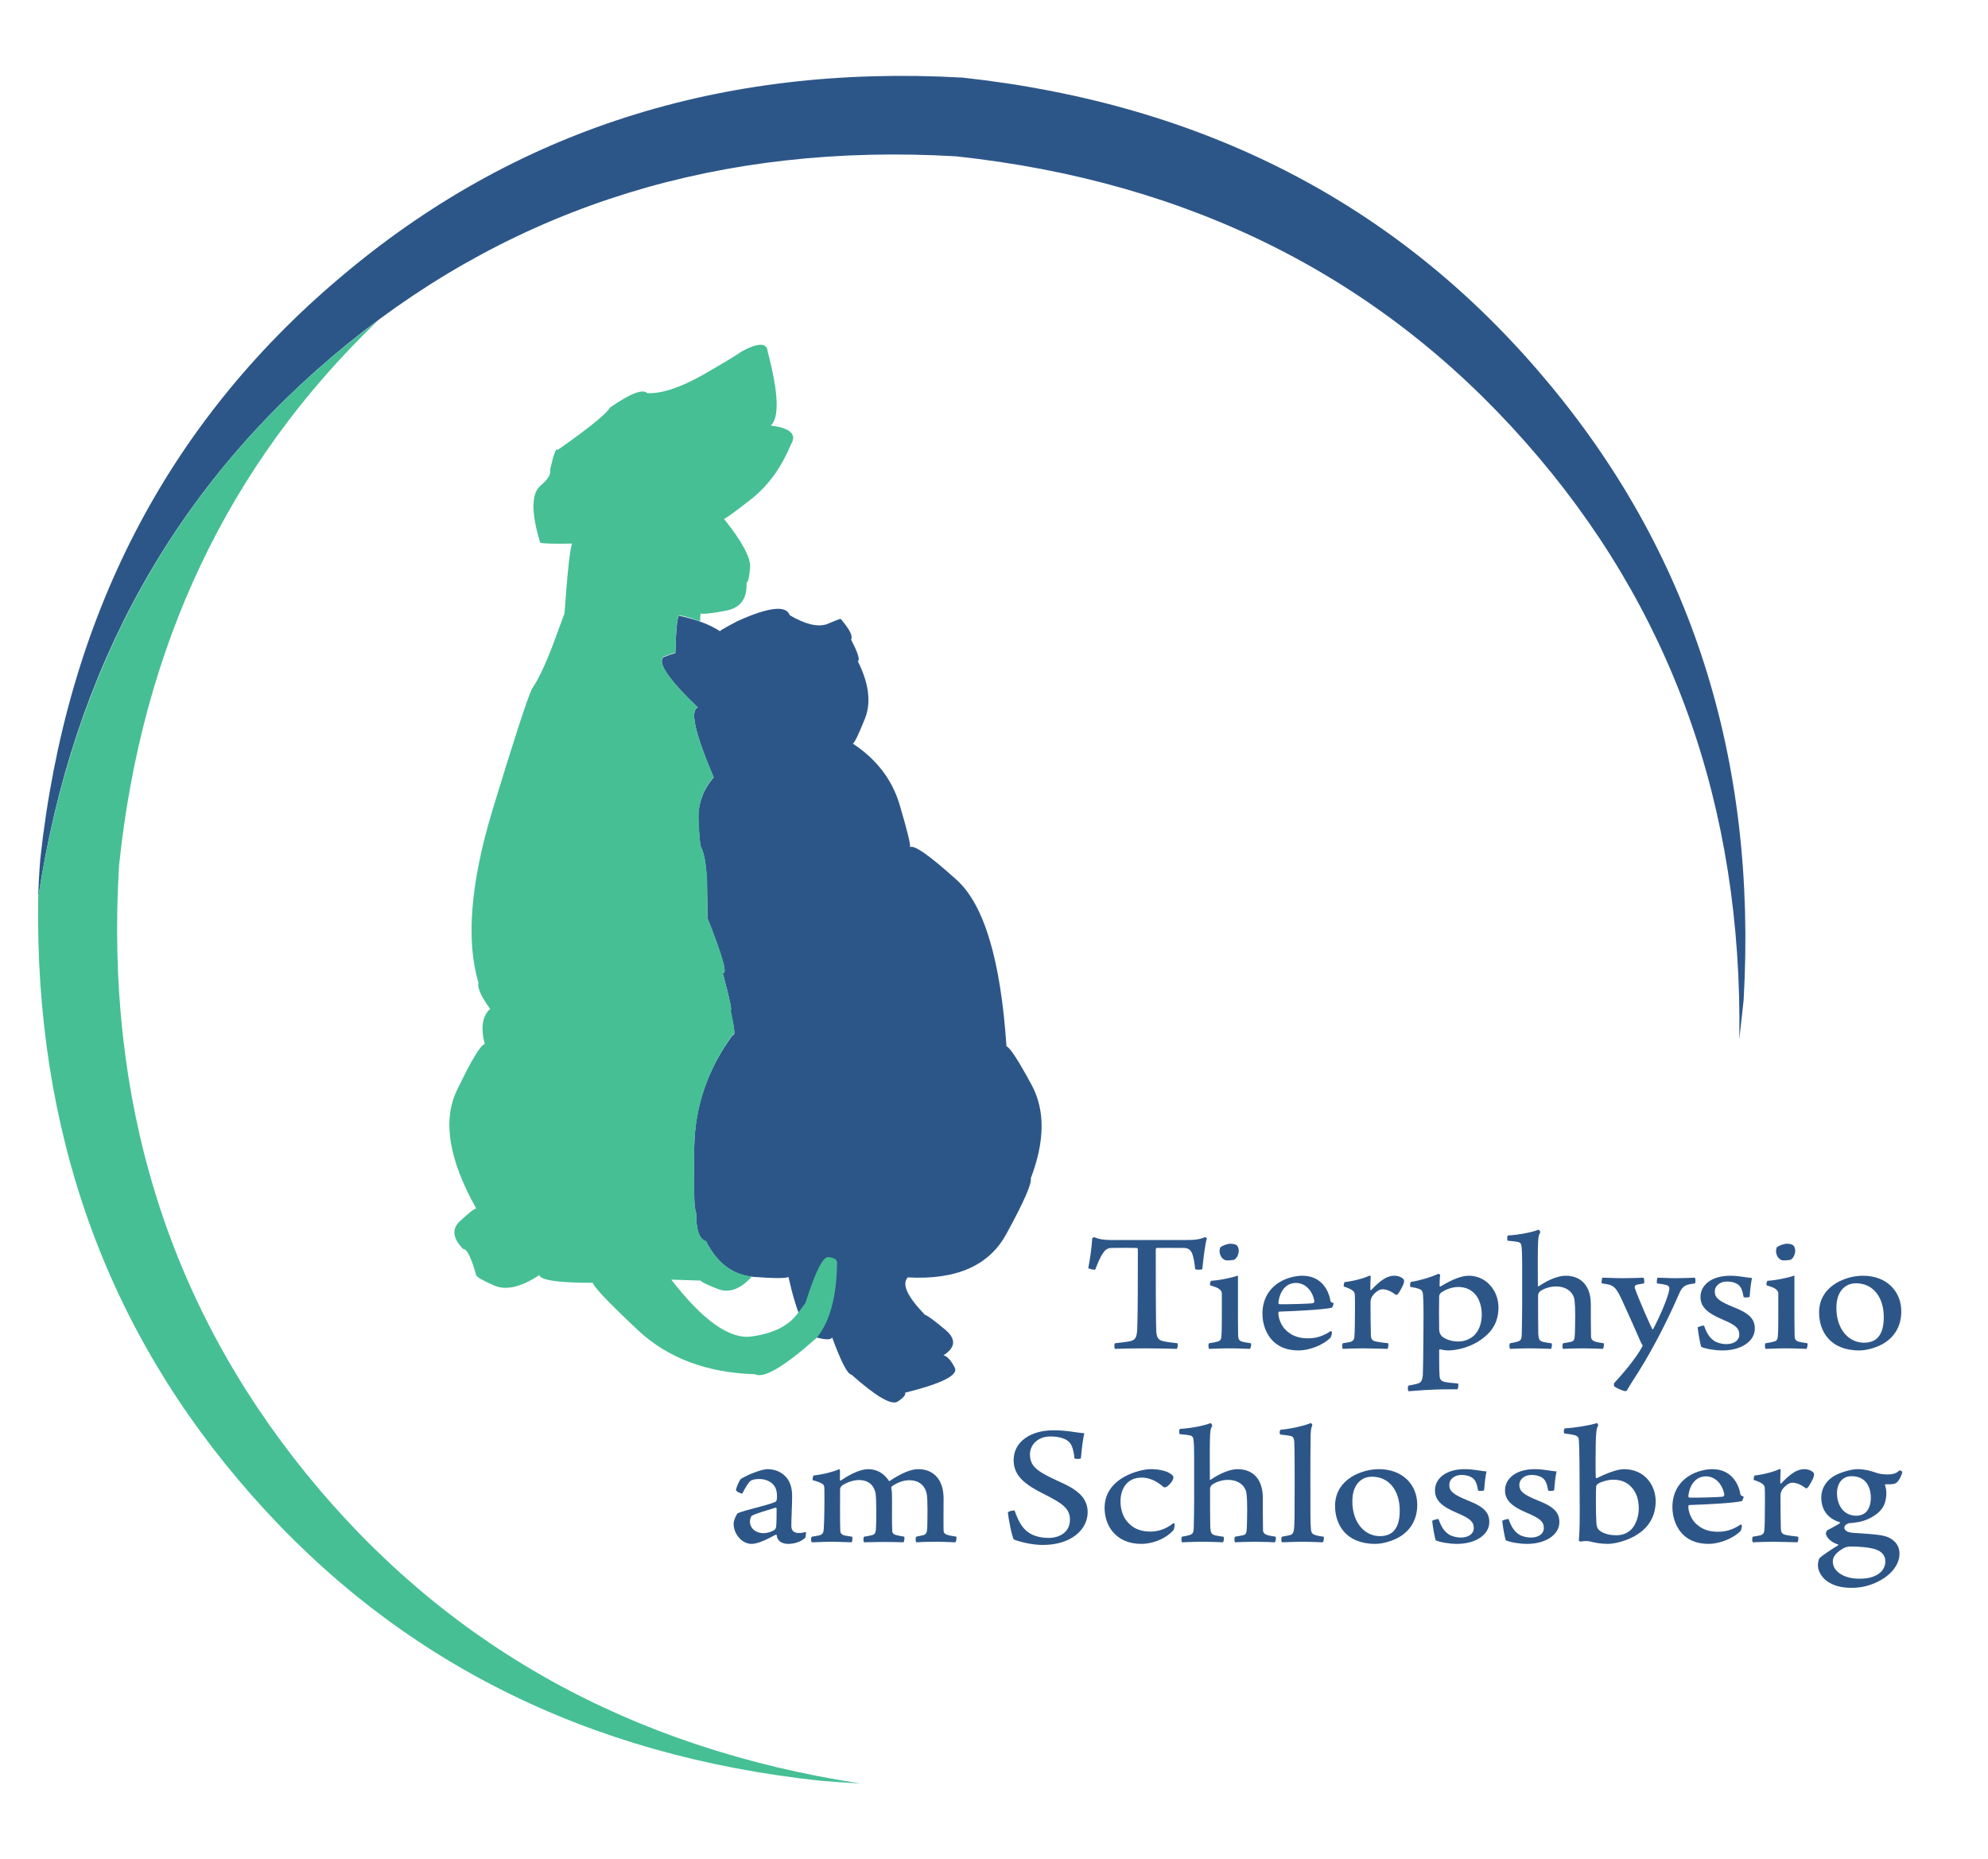 <?xml version="1.0" encoding="UTF-8" standalone="no"?>
<!-- Created with Inkscape (http://www.inkscape.org/) -->

<svg
   version="1.1"
   id="svg2"
   width="387.248"
   height="362.141"
   viewBox="0 0 387.248 362.141"
   xmlns="http://www.w3.org/2000/svg"
   xmlns:svg="http://www.w3.org/2000/svg">
  <defs
     id="defs6">
    <clipPath
       clipPathUnits="userSpaceOnUse"
       id="clipPath16">
      <path
         d="M 0,271.606 H 290.436 V 0 H 0 Z"
         id="path14" />
    </clipPath>
  </defs>
  <g
     id="g8"
     transform="matrix(1.333,0,0,-1.333,0,362.141)">
    <g
       id="g10">
      <g
         id="g12"
         clip-path="url(#clipPath16)">
        <g
           id="g18"
           transform="translate(147.076,118.758)">
          <path
             d="m 0,0 c -0.834,12.551 -3.252,20.65 -7.242,24.291 -3.994,3.601 -6.274,5.207 -6.844,4.81 0.087,0.397 -0.417,2.455 -1.519,6.187 -1.096,3.688 -3.38,6.67 -6.846,8.954 0.262,0.127 0.853,1.356 1.781,3.684 0.921,2.328 0.571,5.112 -1.055,8.361 0.349,0.173 0.02,1.228 -0.987,3.16 0.309,0.48 -0.203,1.492 -1.519,3.026 -0.127,0 -0.805,-0.261 -2.034,-0.785 -1.365,-0.445 -3.166,0 -5.402,1.317 -0.523,1.491 -3.069,1.201 -7.638,-0.861 -2.015,-1.051 -2.848,-1.559 -2.498,-1.511 -1.539,1.007 -3.554,1.777 -6.06,2.303 -0.262,-0.308 -0.436,-2.128 -0.523,-5.464 -0.484,-0.13 -1.056,-0.329 -1.714,-0.594 -0.963,-0.786 0.706,-3.245 5.005,-7.369 -1.19,-0.397 -0.416,-3.799 2.304,-10.204 -1.578,-1.848 -2.324,-3.95 -2.237,-6.322 0.127,-2.372 0.262,-3.668 0.389,-3.882 0.531,-1.011 0.817,-2.895 0.861,-5.663 0.087,-2.768 0.107,-4.327 0.067,-4.675 2.237,-5.664 2.983,-8.337 2.237,-8.028 1.054,-3.91 1.423,-5.73 1.114,-5.468 0.619,-2.677 0.75,-3.863 0.396,-3.553 -3.687,-5.005 -5.571,-10.466 -5.663,-16.391 -0.127,-5.925 -0.039,-9.15 0.27,-9.681 0,-2.498 0.481,-3.882 1.444,-4.144 1.669,-3.252 4.017,-4.985 7.047,-5.199 2.983,-0.222 4.652,-0.222 5.005,0 1.229,-5.488 2.565,-8.431 4.009,-8.827 1.452,-0.389 2.245,-0.389 2.372,0 1.316,-3.594 2.265,-5.417 2.835,-5.461 3.554,-3.158 5.79,-4.474 6.71,-3.95 0.881,0.57 1.25,1.007 1.123,1.316 5.44,1.361 7.856,2.586 7.241,3.689 -0.571,1.094 -1.122,1.685 -1.645,1.772 1.8,1.142 1.887,2.391 0.261,3.756 -1.622,1.36 -2.61,2.082 -2.963,2.169 -2.585,2.68 -3.426,4.501 -2.498,5.468 7.106,-0.396 11.909,1.733 14.416,6.382 2.546,4.656 3.728,7.352 3.553,8.102 2.062,5.394 2.11,9.942 0.135,13.622 C 1.713,-2.018 0.483,-0.127 0,0"
             style="fill:#2d5688;fill-opacity:1;fill-rule:evenodd;stroke:none"
             id="path20" />
        </g>
        <g
           id="g22"
           transform="translate(122.321,87.227)">
          <path
             d="m 0,0 c -0.044,0.396 -0.464,0.635 -1.25,0.725 -0.793,0.127 -1.906,-2.089 -3.358,-6.65 0,-0.048 -0.349,-0.524 -1.055,-1.452 -1.317,-1.887 -3.574,-3.049 -6.778,-3.486 -3.204,-0.483 -7.134,2.28 -11.782,8.297 l 4.279,-0.136 c 0.127,-0.217 0.988,-0.638 2.566,-1.248 1.626,-0.616 3.271,0 4.937,1.839 -2.895,0.31 -5.14,2.043 -6.717,5.207 -0.964,0.262 -1.444,1.646 -1.444,4.145 -0.27,0.524 -0.353,3.728 -0.27,9.613 0.135,5.925 2.022,11.406 5.663,16.458 0.353,-0.353 0.242,0.832 -0.329,3.553 0.262,-0.262 -0.127,1.535 -1.182,5.401 0.786,-0.308 0.044,2.388 -2.236,8.095 0.039,0.349 0.039,1.907 0,4.675 -0.088,2.76 -0.397,4.649 -0.928,5.664 -0.127,0.214 -0.238,1.511 -0.329,3.882 -0.127,2.324 0.599,4.43 2.176,6.318 -2.719,6.365 -3.493,9.743 -2.303,10.14 -4.3,4.164 -5.969,6.647 -5.005,7.436 0.658,0.262 1.229,0.464 1.713,0.591 0.088,3.291 0.261,5.115 0.523,5.469 1.055,-0.179 2.091,-0.485 3.098,-0.924 0,0.392 0.02,0.789 0.067,1.186 0.349,-0.135 1.578,0 3.68,0.396 2.157,0.392 3.165,1.772 3.03,4.144 0.222,-0.044 0.396,0.678 0.531,2.173 0.088,1.448 -1.189,3.82 -3.822,7.111 0.261,0.044 1.625,1.031 4.084,2.963 2.412,1.926 4.299,4.54 5.663,7.832 0.964,1.538 0,2.478 -2.902,2.832 1.277,1.229 1.122,4.826 -0.456,10.794 -0.087,1.36 -1.385,1.36 -3.883,0 -0.353,-0.305 -2.197,-1.428 -5.536,-3.355 -3.331,-1.888 -6.052,-2.788 -8.162,-2.7 -0.697,0.658 -2.518,-0.044 -5.461,-2.107 -0.531,-0.924 -3.073,-2.986 -7.638,-6.19 -0.218,0.396 -0.59,-0.571 -1.122,-2.895 0.182,-0.614 -0.302,-1.404 -1.444,-2.372 -1.316,-1.182 -1.316,-3.949 0,-8.292 0.349,-0.131 1.908,-0.179 4.676,-0.131 -0.31,-0.614 -0.682,-4.018 -1.123,-10.203 -0.134,-0.354 -0.725,-1.956 -1.779,-4.808 -1.096,-2.85 -2.083,-4.913 -2.963,-6.189 -0.611,-1.183 -2.542,-7.107 -5.791,-17.775 -3.204,-10.621 -3.882,-19.025 -2.041,-25.21 -0.175,-0.747 0.396,-2.024 1.712,-3.816 -1.142,-1.015 -1.404,-2.725 -0.793,-5.14 -0.611,-0.127 -1.974,-2.391 -4.077,-6.777 -2.109,-4.395 -1.161,-10.137 2.829,-17.251 -0.306,-0.04 -1.096,-0.658 -2.372,-1.84 -1.225,-1.142 -1.071,-2.507 0.464,-4.085 0.523,0.087 1.161,-1.182 1.908,-3.815 0.046,-0.262 0.919,-0.773 2.632,-1.518 1.714,-0.747 3.911,-0.243 6.584,1.518 0.221,-0.75 2.835,-1.122 7.831,-1.122 0.136,-0.615 2.353,-2.943 6.651,-6.98 4.347,-4.037 10.03,-6.167 17.049,-6.381 1.277,-0.658 4.279,1.115 9.023,5.334 C -1.031,-8.693 -0.044,-5.005 0,0"
             style="fill:#46bf95;fill-opacity:1;fill-rule:evenodd;stroke:none"
             id="path24" />
        </g>
        <g
           id="g26"
           transform="translate(139.722,248.828)">
          <path
             d="m 0,0 c 34.131,-3.678 61.859,-17.591 83.178,-41.748 21.32,-24.106 31.746,-53.194 31.272,-87.274 0.212,1.941 0.421,3.858 0.63,5.746 1.999,35.342 -7.744,65.669 -29.221,90.98 C 64.43,-6.928 36.13,7.668 0.949,11.503 c -35.348,1.992 -65.67,-7.749 -90.981,-29.227 -25.367,-21.42 -39.968,-49.73 -43.797,-84.91 -0.162,-1.946 -0.266,-3.858 -0.314,-5.757 5.087,33.663 20.158,60.654 45.213,80.982 C -63.932,-7.142 -34.294,1.992 0,0"
             style="fill:#2d5688;fill-opacity:1;fill-rule:evenodd;stroke:none"
             id="path28" />
        </g>
        <g
           id="g30"
           transform="translate(17.395,145.164)">
          <path
             d="M 0,0 C 3.355,32.144 15.958,58.683 37.81,79.638 10.288,59.21 -6.254,31.114 -11.815,-4.645 -12.347,-38.726 -1.945,-67.848 19.371,-92 c 21.324,-24.21 49.079,-38.123 83.264,-41.749 1.94,-0.16 3.858,-0.289 5.746,-0.394 -33.658,5.144 -60.653,20.215 -80.972,45.213 C 7.089,-63.932 -2.049,-34.289 0,0"
             style="fill:#46bf95;fill-opacity:1;fill-rule:evenodd;stroke:none"
             id="path32" />
        </g>
        <g
           id="g34"
           transform="translate(171.946,74.543)">
          <path
             d="m 0,0 c -0.844,0.026 -2.588,0.077 -4.537,0.077 -2.269,0 -3.752,-0.051 -4.479,-0.077 -0.116,0.128 -0.116,0.72 0,0.822 0.902,0.103 1.658,0.18 2.123,0.283 0.931,0.154 1.076,0.668 1.134,1.876 0.088,2.261 0.088,7.272 0.088,11.563 0,0.102 -0.088,0.206 -0.175,0.206 -0.494,0.025 -2.443,0.025 -3.664,0 -0.466,0 -0.873,-0.181 -1.222,-0.72 -0.378,-0.488 -0.756,-1.387 -1.163,-2.441 -0.146,-0.077 -0.989,0.102 -1.018,0.231 0.233,1.105 0.523,3.212 0.581,4.368 0,0.052 0.32,0.155 0.379,0.103 0.494,-0.231 1.221,-0.385 2.385,-0.385 h 10.76 c 1.396,0 2.065,0.051 2.909,0.411 0.116,0 0.291,-0.103 0.319,-0.154 -0.29,-0.951 -0.523,-3.084 -0.669,-4.497 -0.086,-0.128 -0.959,-0.128 -1.046,0 -0.088,0.925 -0.262,1.85 -0.466,2.338 -0.261,0.514 -0.581,0.72 -1.134,0.746 -1.454,0.025 -3.315,0 -4.013,0 -0.088,-0.026 -0.146,-0.129 -0.146,-0.206 0,-3.803 0,-10.844 0.087,-12.154 C -2.879,1.645 -2.676,1.285 -1.978,1.131 -1.512,1.002 -0.96,0.951 0.116,0.822 0.232,0.694 0.146,0.077 0,0"
             style="fill:#2d5688;fill-opacity:1;fill-rule:nonzero;stroke:none"
             id="path36" />
        </g>
        <g
           id="g38"
           transform="translate(180.41,87.597)">
          <path
             d="m 0,0 c -0.146,-0.103 -1.222,-0.18 -1.396,-0.077 -0.437,0.205 -0.669,0.539 -0.785,1.105 -0.029,0.154 0,0.668 0.145,0.796 0.262,0.206 0.931,0.489 1.483,0.489 0.466,0 0.785,-0.155 0.873,-0.232 C 0.494,1.927 0.611,1.567 0.611,1.311 0.611,0.822 0.378,0.257 0,0 m 2.239,-13.054 c -0.552,0 -1.396,0.077 -3.053,0.077 -1.251,0 -2.415,-0.077 -2.88,-0.077 -0.145,0.077 -0.174,0.745 -0.029,0.823 0.553,0.077 0.931,0.154 1.28,0.256 0.407,0.129 0.494,0.334 0.524,0.874 0.058,0.643 0.058,2.262 0.058,3.649 v 2.493 c 0,0.128 -0.058,0.385 -0.262,0.539 -0.291,0.309 -0.844,0.462 -1.425,0.643 -0.117,0.128 0,0.59 0.116,0.668 0.902,0.051 2.763,0.359 3.926,0.771 v -4.549 c 0,-1.413 0,-3.109 0.029,-4.265 0,-0.437 0.146,-0.72 0.582,-0.848 0.407,-0.103 0.582,-0.128 1.28,-0.231 0.087,-0.103 0,-0.72 -0.146,-0.823"
             style="fill:#2d5688;fill-opacity:1;fill-rule:nonzero;stroke:none"
             id="path40" />
        </g>
        <g
           id="g42"
           transform="translate(186.808,81.25)">
          <path
             d="M 0,0 C 0,-0.051 0.087,-0.18 0.175,-0.18 1.164,-0.206 4.537,-0.128 5.09,-0.025 5.177,0.026 5.235,0.103 5.264,0.206 5.09,1.516 4.13,2.929 2.56,2.929 1.164,2.929 0.175,1.773 0,0 M 7.824,-4.24 C 7.853,-4.445 7.707,-4.934 7.649,-5.036 6.427,-6.295 4.304,-6.938 2.996,-6.938 c -1.542,0 -2.705,0.411 -3.607,1.208 -1.192,1.079 -1.716,2.672 -1.716,4.163 0,2.287 1.135,3.828 2.618,4.676 0.901,0.54 2.21,0.874 3.199,0.874 2.85,0 3.897,-2.21 4.13,-3.726 C 7.649,0.18 7.794,0.051 8.085,-0.025 8.085,-0.154 7.911,-0.617 7.824,-0.694 6.573,-0.976 2.646,-1.182 0.146,-1.259 0.029,-1.259 0,-1.413 0,-1.542 c 0.029,-0.796 0.465,-1.901 1.222,-2.543 0.843,-0.746 1.803,-1.08 3.141,-1.08 1.163,0 2.239,0.334 3.315,1.08 0.029,-0.026 0.116,-0.103 0.146,-0.155"
             style="fill:#2d5688;fill-opacity:1;fill-rule:nonzero;stroke:none"
             id="path44" />
        </g>
        <g
           id="g46"
           transform="translate(205.159,84.642)">
          <path
             d="m 0,0 c 0.029,-0.077 0.029,-0.309 0,-0.411 -0.058,-0.309 -0.611,-1.388 -0.931,-1.722 -0.028,-0.026 -0.174,-0.103 -0.232,-0.077 -0.553,0.411 -1.251,0.822 -1.978,0.822 -0.552,0 -1.163,-0.539 -1.512,-1.053 -0.087,-0.154 -0.233,-0.514 -0.233,-0.823 0,-1.85 0.029,-4.393 0.058,-4.907 0.029,-0.437 0.146,-0.694 0.611,-0.823 0.524,-0.128 1.251,-0.205 1.92,-0.282 0.058,-0.129 0.028,-0.694 -0.117,-0.823 -0.349,0 -2.385,0.078 -3.577,0.078 -0.902,0 -2.414,-0.052 -2.938,-0.078 -0.116,0.103 -0.116,0.72 0,0.823 0.349,0.051 0.844,0.128 1.164,0.205 0.291,0.129 0.494,0.283 0.523,0.745 0.058,0.437 0.088,2.518 0.088,4.24 0,0.925 0,1.696 -0.03,1.979 -0.058,0.411 -0.319,0.693 -1.628,1.13 0,0.155 0.058,0.566 0.145,0.643 1.135,0.103 2.851,0.54 3.665,0.951 0.029,0 0.145,-0.077 0.145,-0.129 -0.029,-0.334 -0.058,-1.439 -0.058,-1.927 0,-0.077 0.087,-0.077 0.145,-0.051 0.582,0.616 1.193,1.207 1.862,1.618 0.465,0.283 0.96,0.463 1.512,0.463 C -0.873,0.591 -0.262,0.385 0,0"
             style="fill:#2d5688;fill-opacity:1;fill-rule:nonzero;stroke:none"
             id="path48" />
        </g>
        <g
           id="g50"
           transform="translate(210.597,82.766)">
          <path
             d="m 0,0 c -0.116,-0.077 -0.291,-0.334 -0.291,-0.54 -0.029,-0.668 -0.029,-3.905 0,-4.83 0,-0.514 0.233,-0.9 0.553,-1.131 0.581,-0.411 1.367,-0.643 2.298,-0.643 0.552,0 1.308,0.155 2.035,0.694 0.843,0.643 1.338,1.825 1.338,3.264 0,1.105 -0.32,2.235 -0.989,2.98 C 4.246,0.54 3.432,0.822 2.472,0.822 1.716,0.822 0.727,0.514 0,0 m -4.42,1.567 c 1.017,0.129 2.937,0.668 4.013,1.183 0.087,0.025 0.261,-0.155 0.261,-0.206 -0.058,-0.36 -0.086,-1.156 -0.086,-1.593 0,-0.026 0.086,-0.077 0.145,-0.052 2.006,1.208 3.228,1.568 4.159,1.568 1.163,0 2.239,-0.514 2.908,-1.208 1.018,-1.002 1.396,-2.313 1.396,-3.417 0,-2.236 -1.018,-3.649 -2.559,-4.728 -1.425,-1.028 -3.432,-1.568 -4.799,-1.568 -0.291,0 -0.756,0.077 -1.164,0.154 -0.058,0.026 -0.145,-0.051 -0.145,-0.102 0,-1.465 0,-2.853 0.059,-3.726 0.028,-0.54 0.203,-0.822 0.872,-0.951 0.378,-0.077 1.221,-0.154 1.832,-0.205 0.088,-0.181 0.029,-0.746 -0.116,-0.849 H 1.25 c -2.995,0 -4.798,-0.205 -6.02,-0.282 -0.116,0.128 -0.145,0.693 0,0.822 0.495,0.103 0.96,0.18 1.309,0.282 0.553,0.18 0.698,0.437 0.785,1.286 0.03,0.693 0.058,2.107 0.088,6.449 0.029,3.212 0,4.24 -0.058,5.165 -0.03,0.539 -0.146,0.771 -0.466,0.899 -0.32,0.155 -0.814,0.257 -1.367,0.334 -0.116,0.129 -0.058,0.643 0.059,0.745"
             style="fill:#2d5688;fill-opacity:1;fill-rule:nonzero;stroke:none"
             id="path52" />
        </g>
        <g
           id="g54"
           transform="translate(220.37,91.117)">
          <path
             d="M 0,0 C 1.745,0.103 3.577,0.488 4.479,0.848 4.566,0.822 4.741,0.514 4.711,0.437 4.45,0 4.392,-0.257 4.362,-2.004 c -0.029,-1.619 0,-4.703 0,-5.396 0,-0.052 0.059,-0.052 0.117,-0.026 1.512,1.028 2.937,1.542 3.926,1.542 2.385,0 3.694,-1.619 3.694,-4.163 0,-1.413 0,-3.572 0.029,-4.728 0,-0.36 0.204,-0.565 0.436,-0.668 0.378,-0.18 0.843,-0.205 1.396,-0.308 0.116,-0.078 0.029,-0.746 -0.116,-0.823 -0.524,0.026 -1.658,0.077 -2.967,0.077 -1.105,0 -2.414,-0.051 -2.821,-0.077 -0.145,0.103 -0.145,0.72 0,0.823 0.436,0.077 0.815,0.128 1.134,0.205 0.466,0.103 0.553,0.309 0.582,1.311 0.029,1.207 0.116,3.751 -0.087,4.959 -0.117,0.668 -0.814,1.824 -2.705,1.824 -0.698,0 -1.6,-0.231 -2.239,-0.668 -0.233,-0.154 -0.349,-0.437 -0.349,-0.616 0,-1.773 0,-4.909 0.029,-5.628 0.058,-0.848 0.145,-1.028 0.756,-1.208 0.349,-0.051 0.611,-0.128 1.163,-0.179 0.145,-0.078 0.058,-0.694 -0.058,-0.823 -0.378,0 -1.396,0.077 -3.083,0.077 -1.541,0 -2.414,-0.077 -2.908,-0.077 -0.117,0.129 -0.117,0.745 0,0.823 0.523,0.077 0.814,0.154 1.076,0.231 0.524,0.154 0.611,0.359 0.64,1.053 0.029,0.617 0.058,3.649 0.058,4.24 0,6.064 0.029,7.606 -0.087,8.557 -0.029,0.385 -0.117,0.617 -0.524,0.719 -0.349,0.077 -0.931,0.129 -1.483,0.18 C -0.174,-0.668 -0.146,-0.051 0,0"
             style="fill:#2d5688;fill-opacity:1;fill-rule:nonzero;stroke:none"
             id="path56" />
        </g>
        <g
           id="g58"
           transform="translate(234.184,84.95)">
          <path
             d="m 0,0 c 0.523,0 1.716,-0.077 2.879,-0.077 1.28,0 2.647,0.052 3.083,0.077 C 6.107,-0.103 6.136,-0.694 6.049,-0.848 5.613,-0.925 5.147,-0.976 4.944,-1.053 4.682,-1.13 4.682,-1.413 4.711,-1.516 c 0.553,-1.593 2.356,-5.679 2.56,-6.013 0.029,0 0.116,-0.025 0.116,0 0.873,1.645 2.152,4.497 2.356,5.756 0.058,0.283 0.029,0.565 -0.494,0.72 -0.291,0.077 -0.757,0.154 -1.28,0.205 -0.088,0.18 -0.03,0.745 0.087,0.848 0.378,0 1.512,-0.077 2.589,-0.077 1.075,0 1.977,0.052 2.82,0.077 0.146,-0.128 0.146,-0.668 0.03,-0.848 -0.466,-0.051 -0.786,-0.103 -1.106,-0.205 -0.523,-0.155 -0.872,-0.54 -1.163,-1.208 C 9.19,-6.963 6.776,-11.486 4.42,-15.058 4.071,-15.597 3.781,-16.111 3.548,-16.497 l -0.233,-0.102 c -0.407,0.077 -1.308,0.462 -1.628,0.719 -0.029,0.077 -0.029,0.412 0,0.463 0.93,1.001 3.17,3.52 4.188,5.473 l -0.262,0.463 c -0.64,1.464 -1.862,4.239 -2.734,6.115 -0.785,1.696 -1.134,2.158 -2.006,2.364 -0.291,0.077 -0.524,0.103 -0.989,0.154 -0.059,0.18 0,0.771 0.116,0.848"
             style="fill:#2d5688;fill-opacity:1;fill-rule:nonzero;stroke:none"
             id="path60" />
        </g>
        <g
           id="g62"
           transform="translate(255.676,82.149)">
          <path
             d="m 0,0 c -0.087,-0.103 -0.756,-0.128 -0.873,-0.051 -0.203,1.105 -0.407,1.618 -0.988,1.952 -0.349,0.206 -0.844,0.335 -1.454,0.335 -0.989,0 -1.775,-0.591 -1.775,-1.465 0,-0.874 0.524,-1.388 2.763,-2.287 2.443,-0.951 3.083,-1.85 3.083,-3.135 0,-1.876 -2.036,-3.186 -4.712,-3.186 -1.134,0 -2.442,0.231 -3.111,0.514 -0.204,0.565 -0.466,2.235 -0.524,2.852 0.088,0.103 0.785,0.308 0.931,0.257 0.436,-1.285 0.96,-1.953 1.716,-2.364 0.436,-0.206 1.047,-0.334 1.512,-0.334 1.193,0 1.92,0.565 1.92,1.388 0,0.924 -0.553,1.413 -2.444,2.209 -2.326,0.977 -3.228,1.902 -3.228,3.315 0,1.593 1.455,3.083 4.363,3.083 0.727,0 1.483,-0.102 1.977,-0.179 C -0.378,2.827 0.087,2.775 0.349,2.75 0.174,1.979 0.087,1.105 0,0"
             style="fill:#2d5688;fill-opacity:1;fill-rule:nonzero;stroke:none"
             id="path64" />
        </g>
        <g
           id="g66"
           transform="translate(261.726,87.597)">
          <path
             d="m 0,0 c -0.146,-0.103 -1.222,-0.18 -1.396,-0.077 -0.437,0.205 -0.669,0.539 -0.785,1.105 -0.029,0.154 0,0.668 0.145,0.796 0.262,0.206 0.931,0.489 1.483,0.489 0.466,0 0.785,-0.155 0.873,-0.232 C 0.494,1.927 0.611,1.567 0.611,1.311 0.611,0.822 0.378,0.257 0,0 m 2.24,-13.054 c -0.553,0 -1.397,0.077 -3.054,0.077 -1.251,0 -2.415,-0.077 -2.88,-0.077 -0.145,0.077 -0.174,0.745 -0.029,0.823 0.553,0.077 0.931,0.154 1.28,0.256 0.407,0.129 0.494,0.334 0.524,0.874 0.058,0.643 0.058,2.262 0.058,3.649 v 2.493 c 0,0.128 -0.058,0.385 -0.262,0.539 -0.291,0.309 -0.844,0.462 -1.425,0.643 -0.117,0.128 0,0.59 0.116,0.668 0.902,0.051 2.763,0.359 3.926,0.771 v -4.549 c 0,-1.413 0,-3.109 0.029,-4.265 0,-0.437 0.145,-0.72 0.582,-0.848 0.407,-0.103 0.582,-0.128 1.279,-0.231 0.088,-0.103 0,-0.72 -0.144,-0.823"
             style="fill:#2d5688;fill-opacity:1;fill-rule:nonzero;stroke:none"
             id="path68" />
        </g>
        <g
           id="g70"
           transform="translate(269.869,83.794)">
          <path
             d="m 0,0 c -0.756,-0.437 -1.513,-1.336 -1.513,-3.289 0,-3.032 1.745,-5.062 4.043,-5.062 0.64,0 1.28,0.154 1.775,0.539 0.726,0.592 1.104,1.619 1.104,3.187 0,3.006 -1.628,4.959 -4.042,4.959 C 0.901,0.334 0.378,0.231 0,0 m 7.969,-3.777 c 0,-2.03 -0.902,-3.726 -2.705,-4.754 -0.815,-0.463 -2.21,-0.951 -3.432,-0.951 -4.333,0 -5.875,2.878 -5.875,5.551 0,2.03 1.047,3.417 2.53,4.316 1.047,0.617 2.473,1.054 3.868,1.054 3.52,0 5.614,-2.313 5.614,-5.216"
             style="fill:#2d5688;fill-opacity:1;fill-rule:nonzero;stroke:none"
             id="path72" />
        </g>
        <g
           id="g74"
           transform="translate(113.34,51.337)">
          <path
             d="m 0,0 c -0.989,-0.309 -2.879,-0.849 -3.432,-1.156 -0.146,-0.052 -0.32,-0.54 -0.32,-0.849 0,-0.976 0.785,-1.722 2.036,-1.722 0.378,0 1.018,0.155 1.454,0.412 0.233,0.128 0.32,0.334 0.349,0.617 0.058,0.488 0.058,2.133 0.058,2.569 C 0.145,-0.077 0.058,0 0,0 m -0.233,3.237 c -0.465,0.643 -1.338,0.951 -2.181,0.951 -0.698,0 -1.076,-0.154 -1.222,-0.257 -0.32,-0.205 -0.814,-1.053 -1.221,-1.85 -0.087,-0.102 -0.96,0.282 -0.931,0.514 0.059,0.411 0.524,1.465 0.727,1.619 1.251,0.745 3.112,1.413 3.869,1.413 1.279,0 2.268,-0.539 2.908,-1.388 0.523,-0.745 0.698,-1.593 0.698,-2.569 0,-1.311 -0.117,-3.315 -0.117,-4.343 0,-0.565 0.262,-1.027 1.105,-1.027 0.466,0 0.669,0.051 1.048,0.153 0,-0.128 -0.03,-0.77 -0.146,-0.873 -0.669,-0.642 -1.716,-0.874 -2.443,-0.874 -0.814,0 -1.309,0.309 -1.512,0.694 -0.117,0.155 -0.175,0.412 -0.204,0.617 0,0.026 -0.116,0.051 -0.145,0.026 -1.542,-0.849 -2.705,-1.337 -3.519,-1.337 -0.553,0 -1.164,0.257 -1.6,0.668 -0.61,0.565 -1.018,1.388 -1.018,2.262 0,0.565 0.436,1.387 0.582,1.542 0.989,0.462 4.391,1.156 5.526,1.67 0.058,0.025 0.174,0.179 0.174,0.231 0.059,0.232 0.059,0.488 0.059,0.643 0,0.487 -0.088,1.052 -0.437,1.515"
             style="fill:#2d5688;fill-opacity:1;fill-rule:nonzero;stroke:none"
             id="path76" />
        </g>
        <g
           id="g78"
           transform="translate(119.767,47.303)">
          <path
             d="m 0,0 c 0.465,0.128 0.582,0.411 0.611,0.976 0.087,1.414 0.116,4.086 0.087,5.807 0,0.18 0,0.488 -0.233,0.695 -0.348,0.23 -0.843,0.41 -1.454,0.564 -0.087,0.129 0.03,0.643 0.116,0.694 1.426,0.155 2.967,0.566 3.752,0.925 0.03,-0.025 0.088,-0.077 0.088,-0.129 0.029,-0.153 0,-1.079 0,-1.464 0,-0.051 0.116,-0.103 0.174,-0.051 1.687,1.181 3.112,1.644 3.956,1.644 1.396,0 2.384,-0.72 3.024,-1.696 0.029,-0.077 0.116,-0.051 0.174,0 1.513,1.028 3.025,1.696 4.101,1.696 2.269,0 3.694,-1.515 3.723,-4.214 0,-1.413 -0.029,-3.7 0,-4.779 0,-0.181 0.116,-0.438 0.32,-0.515 0.349,-0.179 0.814,-0.23 1.541,-0.359 0.087,-0.103 -0.029,-0.771 -0.145,-0.822 -0.495,0 -1.454,0.077 -2.676,0.077 -1.483,0 -2.268,-0.026 -3.024,-0.077 -0.117,0.102 -0.146,0.745 0,0.822 l 1.047,0.231 c 0.436,0.128 0.523,0.412 0.552,1.157 0.029,1.285 0.087,4.111 -0.087,4.881 -0.146,0.797 -0.756,1.979 -2.56,1.979 -0.727,0 -1.686,-0.282 -2.559,-0.925 -0.029,-0.025 -0.058,-0.128 -0.058,-0.18 0.116,-0.488 0.116,-1.079 0.116,-1.85 0,-1.413 -0.028,-3.34 0.03,-4.419 0,-0.386 0.232,-0.515 0.494,-0.617 0.378,-0.103 0.669,-0.155 1.25,-0.257 0.088,-0.103 0.03,-0.745 -0.116,-0.822 -0.843,0.025 -1.716,0.051 -3.024,0.051 -0.786,0 -2.182,-0.051 -2.705,-0.051 -0.146,0.077 -0.146,0.745 0,0.822 0.494,0.077 0.814,0.129 1.163,0.231 C 8.056,0.128 8.172,0.308 8.23,0.848 8.318,2.029 8.318,5.396 8.172,6.192 7.969,7.015 7.445,8.068 5.729,8.068 5.061,8.068 4.101,7.812 3.287,7.271 3.141,7.143 2.996,6.937 2.996,6.706 c 0,-1.695 -0.029,-4.805 0.029,-6.013 0,-0.308 0.116,-0.59 0.611,-0.719 0.203,-0.051 0.639,-0.103 1.105,-0.18 0.116,-0.077 0.058,-0.693 -0.058,-0.822 -0.669,0 -1.658,0.077 -2.88,0.077 -1.541,0 -2.181,-0.077 -2.937,-0.077 -0.145,0.102 -0.145,0.745 0,0.822 C -0.582,-0.129 -0.32,-0.077 0,0"
             style="fill:#2d5688;fill-opacity:1;fill-rule:nonzero;stroke:none"
             id="path80" />
        </g>
        <g
           id="g82"
           transform="translate(150.421,47.637)">
          <path
             d="m 0,0 c 0.727,-0.488 1.745,-0.72 2.85,-0.72 1.396,0 3.083,0.72 3.083,2.672 0,1.645 -1.163,2.416 -3.839,3.752 -2.647,1.336 -4.392,2.596 -4.392,4.934 0,2.775 2.589,4.368 5.788,4.368 2.065,0 3.286,-0.334 4.537,-0.437 C 7.823,13.722 7.648,12.205 7.532,10.92 7.445,10.792 6.689,10.792 6.602,10.895 c -0.175,1.49 -0.436,2.235 -1.135,2.672 -0.639,0.385 -1.512,0.539 -2.384,0.539 -1.978,0 -2.996,-1.361 -2.996,-2.594 0,-1.44 0.727,-2.133 1.977,-2.853 C 3.228,7.966 4.77,7.374 5.758,6.835 7.3,5.986 8.521,4.907 8.521,3.032 c 0,-2.493 -2.355,-4.78 -6.543,-4.78 -1.775,0 -3.549,0.515 -4.247,0.797 -0.261,0.334 -0.785,3.032 -0.872,3.931 0.058,0.206 0.843,0.36 0.989,0.283 C -1.6,1.695 -1.018,0.616 0,0"
             style="fill:#2d5688;fill-opacity:1;fill-rule:nonzero;stroke:none"
             id="path84" />
        </g>
        <g
           id="g86"
           transform="translate(166.795,46.043)">
          <path
             d="m 0,0 c -1.861,0 -3.257,0.643 -4.217,1.799 -0.756,0.925 -1.163,2.158 -1.163,3.469 0,1.927 1.018,3.545 2.995,4.599 1.28,0.695 2.85,1.054 3.723,1.054 1.192,0 1.919,-0.205 2.443,-0.411 C 4.217,10.305 4.537,10.099 4.683,9.816 4.683,9.739 4.653,9.482 4.595,9.379 4.421,8.968 3.868,8.402 3.606,8.3 3.519,8.274 3.374,8.249 3.287,8.274 2.646,8.813 1.542,9.688 0.029,9.688 c -2.181,0 -3.083,-1.722 -3.083,-3.444 0,-1.182 0.349,-2.364 1.106,-3.135 0.843,-0.924 1.919,-1.31 3.286,-1.31 1.018,0 2.181,0.308 3.345,1.233 0.058,0 0.174,-0.102 0.174,-0.179 C 4.857,2.596 4.77,2.107 4.683,2.005 3.287,0.488 1.28,0 0,0"
             style="fill:#2d5688;fill-opacity:1;fill-rule:nonzero;stroke:none"
             id="path88" />
        </g>
        <g
           id="g90"
           transform="translate(172.437,62.849)">
          <path
             d="M 0,0 C 1.745,0.103 3.577,0.488 4.479,0.848 4.566,0.822 4.741,0.514 4.711,0.437 4.45,0 4.392,-0.258 4.362,-2.005 c -0.029,-1.618 0,-4.702 0,-5.395 0,-0.052 0.059,-0.052 0.117,-0.027 1.512,1.029 2.937,1.542 3.926,1.542 2.385,0 3.694,-1.619 3.694,-4.163 0,-1.413 0,-3.571 0.029,-4.727 0,-0.36 0.204,-0.566 0.436,-0.668 0.378,-0.18 0.843,-0.206 1.396,-0.309 0.116,-0.077 0.029,-0.745 -0.116,-0.822 -0.524,0.025 -1.658,0.077 -2.967,0.077 -1.105,0 -2.414,-0.052 -2.821,-0.077 -0.145,0.102 -0.145,0.72 0,0.822 0.436,0.077 0.815,0.129 1.134,0.206 0.466,0.103 0.553,0.308 0.582,1.31 0.029,1.208 0.116,3.752 -0.087,4.96 -0.117,0.668 -0.814,1.824 -2.705,1.824 -0.698,0 -1.6,-0.232 -2.239,-0.668 -0.233,-0.154 -0.349,-0.437 -0.349,-0.617 0,-1.773 0,-4.908 0.029,-5.627 0.058,-0.848 0.145,-1.029 0.756,-1.208 0.349,-0.051 0.611,-0.128 1.163,-0.18 0.145,-0.077 0.058,-0.693 -0.058,-0.822 -0.378,0 -1.396,0.077 -3.083,0.077 -1.541,0 -2.414,-0.077 -2.908,-0.077 -0.117,0.129 -0.117,0.745 0,0.822 0.523,0.077 0.814,0.154 1.076,0.231 0.524,0.155 0.611,0.36 0.64,1.054 0.029,0.616 0.058,3.649 0.058,4.239 0,6.065 0.029,7.607 -0.087,8.557 -0.029,0.386 -0.117,0.617 -0.524,0.72 -0.349,0.077 -0.931,0.129 -1.483,0.18 C -0.174,-0.668 -0.146,-0.052 0,0"
             style="fill:#2d5688;fill-opacity:1;fill-rule:nonzero;stroke:none"
             id="path92" />
        </g>
        <g
           id="g94"
           transform="translate(187.328,47.097)">
          <path
             d="m 0,0 c 0.553,0.103 0.931,0.154 1.28,0.257 0.32,0.154 0.436,0.411 0.465,0.72 0.116,0.77 0.116,2.518 0.116,6.757 0,1.825 0,5.32 -0.058,6.142 -0.029,0.257 -0.058,0.72 -0.465,0.822 -0.262,0.077 -0.843,0.155 -1.57,0.232 -0.146,0.077 -0.117,0.616 0.028,0.693 C 1.28,15.752 3.199,16.188 4.217,16.6 4.304,16.574 4.45,16.394 4.45,16.316 4.246,15.854 4.188,15.418 4.188,14.262 4.159,12.977 4.159,10.047 4.159,7.812 c 0,-4.009 0,-5.731 0.058,-6.424 C 4.246,0.72 4.333,0.386 4.886,0.231 5.264,0.129 5.41,0.077 6.107,0 6.166,-0.129 6.137,-0.668 5.962,-0.822 5.41,-0.822 4.537,-0.745 2.908,-0.745 1.774,-0.745 0.349,-0.822 0,-0.822 -0.087,-0.693 -0.146,-0.154 0,0"
             style="fill:#2d5688;fill-opacity:1;fill-rule:nonzero;stroke:none"
             id="path96" />
        </g>
        <g
           id="g98"
           transform="translate(199.136,55.526)">
          <path
             d="m 0,0 c -0.756,-0.437 -1.512,-1.337 -1.512,-3.289 0,-3.032 1.744,-5.063 4.042,-5.063 0.64,0 1.28,0.155 1.774,0.54 0.727,0.591 1.106,1.619 1.106,3.186 0,3.007 -1.629,4.96 -4.043,4.96 C 0.901,0.334 0.378,0.23 0,0 m 7.969,-3.777 c 0,-2.031 -0.902,-3.727 -2.705,-4.754 -0.814,-0.463 -2.21,-0.951 -3.432,-0.951 -4.333,0 -5.874,2.878 -5.874,5.55 0,2.03 1.046,3.417 2.53,4.317 1.047,0.617 2.471,1.053 3.868,1.053 3.519,0 5.613,-2.312 5.613,-5.215"
             style="fill:#2d5688;fill-opacity:1;fill-rule:nonzero;stroke:none"
             id="path100" />
        </g>
        <g
           id="g102"
           transform="translate(216.877,53.881)">
          <path
             d="m 0,0 c -0.087,-0.104 -0.756,-0.129 -0.873,-0.052 -0.203,1.105 -0.407,1.619 -0.988,1.953 -0.349,0.205 -0.844,0.334 -1.454,0.334 -0.989,0 -1.775,-0.59 -1.775,-1.464 0,-0.875 0.524,-1.388 2.763,-2.288 2.443,-0.95 3.083,-1.849 3.083,-3.134 0,-1.876 -2.036,-3.187 -4.712,-3.187 -1.134,0 -2.442,0.232 -3.111,0.515 -0.204,0.564 -0.466,2.235 -0.524,2.851 0.088,0.103 0.785,0.309 0.931,0.257 0.436,-1.284 0.96,-1.952 1.716,-2.363 0.436,-0.206 1.047,-0.335 1.512,-0.335 1.192,0 1.92,0.565 1.92,1.388 0,0.925 -0.553,1.414 -2.444,2.21 -2.326,0.976 -3.228,1.901 -3.228,3.315 0,1.593 1.455,3.083 4.363,3.083 0.727,0 1.483,-0.103 1.978,-0.18 C -0.378,2.826 0.087,2.774 0.349,2.749 0.174,1.979 0.087,1.104 0,0"
             style="fill:#2d5688;fill-opacity:1;fill-rule:nonzero;stroke:none"
             id="path104" />
        </g>
        <g
           id="g106"
           transform="translate(227.114,53.881)">
          <path
             d="m 0,0 c -0.087,-0.104 -0.756,-0.129 -0.873,-0.052 -0.203,1.105 -0.407,1.619 -0.988,1.953 -0.349,0.205 -0.844,0.334 -1.454,0.334 -0.989,0 -1.775,-0.59 -1.775,-1.464 0,-0.875 0.524,-1.388 2.763,-2.288 2.443,-0.95 3.083,-1.849 3.083,-3.134 0,-1.876 -2.036,-3.187 -4.712,-3.187 -1.134,0 -2.442,0.232 -3.111,0.515 -0.204,0.564 -0.466,2.235 -0.524,2.851 0.088,0.103 0.785,0.309 0.931,0.257 0.436,-1.284 0.96,-1.952 1.716,-2.363 0.436,-0.206 1.047,-0.335 1.512,-0.335 1.193,0 1.92,0.565 1.92,1.388 0,0.925 -0.553,1.414 -2.444,2.21 -2.326,0.976 -3.228,1.901 -3.228,3.315 0,1.593 1.455,3.083 4.363,3.083 0.727,0 1.483,-0.103 1.977,-0.18 C -0.378,2.826 0.087,2.774 0.349,2.749 0.174,1.979 0.087,1.104 0,0"
             style="fill:#2d5688;fill-opacity:1;fill-rule:nonzero;stroke:none"
             id="path108" />
        </g>
        <g
           id="g110"
           transform="translate(233.57,54.857)">
          <path
             d="m 0,0 c -0.116,-0.051 -0.262,-0.18 -0.32,-0.411 -0.058,-0.565 -0.058,-4.214 0.029,-5.216 0.029,-0.797 0.204,-1.002 0.495,-1.259 0.727,-0.54 1.686,-0.668 2.414,-0.668 0.872,0 1.599,0.257 2.239,0.9 0.611,0.641 1.047,1.849 1.047,2.98 0,1.465 -0.407,2.363 -0.96,3.032 C 4.13,0.309 3.17,0.565 2.152,0.565 1.425,0.565 0.436,0.283 0,0 m 7.067,0.771 c 0.989,-1.001 1.309,-2.389 1.309,-3.314 0,-2.262 -1.047,-3.829 -2.588,-4.831 -1.28,-0.874 -3.229,-1.439 -4.392,-1.439 -1.018,0 -1.861,0.154 -2.646,0.36 -0.292,0.051 -0.669,0.102 -1.368,-0.026 -0.058,-0.026 -0.203,0.103 -0.232,0.154 0.116,1.49 0.145,2.723 0.116,6.296 0,3.212 -0.029,7.323 -0.116,8.402 -0.029,0.386 -0.175,0.591 -0.698,0.72 -0.291,0.077 -0.844,0.154 -1.425,0.231 -0.116,0.128 -0.088,0.642 0.058,0.745 1.483,0.077 3.693,0.437 4.711,0.771 C -0.116,8.84 0,8.531 -0.029,8.454 -0.262,8.12 -0.407,7.786 -0.407,3.315 c 0,-1.002 0,-1.824 0.029,-2.441 0,-0.052 0.116,-0.103 0.174,-0.077 1.309,0.668 2.967,1.31 3.927,1.31 1.483,0 2.617,-0.565 3.344,-1.336"
             style="fill:#2d5688;fill-opacity:1;fill-rule:nonzero;stroke:none"
             id="path112" />
        </g>
        <g
           id="g114"
           transform="translate(246.716,52.982)">
          <path
             d="M 0,0 C 0,-0.052 0.087,-0.181 0.175,-0.181 1.164,-0.206 4.537,-0.129 5.09,-0.026 5.177,0.025 5.235,0.103 5.264,0.205 5.09,1.516 4.13,2.929 2.56,2.929 1.164,2.929 0.175,1.772 0,0 M 7.823,-4.24 C 7.853,-4.445 7.707,-4.934 7.649,-5.037 6.428,-6.296 4.304,-6.938 2.996,-6.938 c -1.542,0 -2.705,0.411 -3.607,1.208 -1.192,1.079 -1.716,2.671 -1.716,4.163 0,2.286 1.135,3.828 2.618,4.675 0.901,0.54 2.21,0.874 3.199,0.874 2.85,0 3.897,-2.21 4.13,-3.725 C 7.649,0.18 7.794,0.051 8.085,-0.026 8.085,-0.154 7.911,-0.617 7.823,-0.694 6.573,-0.977 2.646,-1.183 0.146,-1.26 0.029,-1.26 0,-1.414 0,-1.542 c 0.029,-0.797 0.465,-1.901 1.222,-2.544 0.843,-0.745 1.803,-1.079 3.141,-1.079 1.163,0 2.239,0.334 3.315,1.079 0.029,-0.025 0.116,-0.102 0.145,-0.154"
             style="fill:#2d5688;fill-opacity:1;fill-rule:nonzero;stroke:none"
             id="path116" />
        </g>
        <g
           id="g118"
           transform="translate(265.068,56.373)">
          <path
             d="M 0,0 C 0.028,-0.077 0.028,-0.309 0,-0.411 -0.059,-0.72 -0.611,-1.799 -0.931,-2.133 -0.96,-2.158 -1.105,-2.235 -1.164,-2.21 c -0.553,0.411 -1.25,0.822 -1.978,0.822 -0.552,0 -1.163,-0.54 -1.512,-1.053 -0.087,-0.155 -0.232,-0.514 -0.232,-0.823 0,-1.849 0.029,-4.393 0.058,-4.907 0.029,-0.437 0.145,-0.694 0.611,-0.822 0.523,-0.129 1.25,-0.206 1.919,-0.283 0.058,-0.129 0.029,-0.694 -0.116,-0.823 -0.35,0 -2.385,0.078 -3.578,0.078 -0.901,0 -2.413,-0.052 -2.937,-0.078 -0.116,0.103 -0.116,0.72 0,0.823 0.349,0.051 0.844,0.129 1.163,0.206 0.291,0.128 0.495,0.282 0.524,0.745 0.058,0.436 0.087,2.517 0.087,4.239 0,0.925 0,1.696 -0.029,1.979 -0.058,0.411 -0.32,0.694 -1.629,1.13 0,0.155 0.059,0.566 0.146,0.643 1.134,0.103 2.85,0.539 3.664,0.95 0.029,0 0.146,-0.077 0.146,-0.128 -0.029,-0.334 -0.059,-1.439 -0.059,-1.927 0,-0.078 0.088,-0.078 0.146,-0.051 0.582,0.616 1.192,1.207 1.861,1.618 0.466,0.283 0.96,0.463 1.513,0.463 C -0.873,0.591 -0.262,0.386 0,0"
             style="fill:#2d5688;fill-opacity:1;fill-rule:nonzero;stroke:none"
             id="path120" />
        </g>
        <g
           id="g122"
           transform="translate(268.442,53.444)">
          <path
             d="m 0,0 c 0,-1.593 0.843,-3.289 2.85,-3.289 0.407,0 0.989,0.154 1.308,0.463 0.466,0.386 0.785,1.181 0.785,2.158 0,1.542 -0.697,3.161 -2.82,3.161 C 0.843,2.493 0,1.517 0,0 m 7.066,-9.97 c 0,0.874 -0.523,1.465 -1.454,1.774 -0.842,0.282 -2.297,0.411 -3.606,0.411 -0.436,0 -0.785,-0.104 -1.018,-0.232 -1.134,-0.642 -1.599,-1.259 -1.599,-1.953 0,-0.642 0.291,-1.208 0.93,-1.696 0.844,-0.616 1.862,-0.822 3.025,-0.822 2.646,0 3.722,1.285 3.722,2.518 M 5.7,3.007 C 6.165,2.827 6.718,2.75 7.357,2.75 8.376,2.75 8.754,2.981 9.132,3.341 9.219,3.366 9.51,3.187 9.539,3.135 9.539,2.827 9.132,1.928 8.812,1.645 8.608,1.439 8.376,1.311 7.765,1.311 H 7.066 C 7.038,1.311 7.009,1.26 7.009,1.208 7.096,0.977 7.212,0.463 7.212,0.077 7.212,-1.722 6.456,-2.621 5.467,-3.263 4.362,-4.009 3.228,-4.239 2.413,-4.316 2.326,-4.343 1.89,-4.368 1.803,-4.368 1.57,-4.419 1.075,-4.625 1.075,-5.011 c 0,-0.488 0.553,-0.718 1.193,-0.77 1.396,-0.103 3.868,-0.206 4.828,-0.514 1.105,-0.334 2.036,-1.183 2.036,-2.544 0,-1.671 -1.338,-3.315 -3.607,-4.291 -1.192,-0.515 -2.297,-0.694 -3.374,-0.694 -1.395,0 -2.558,0.257 -3.547,0.925 -0.902,0.642 -1.396,1.593 -1.396,2.364 0,0.231 0.087,0.874 0.232,1.028 0.32,0.36 1.484,1.13 2.763,1.927 0,0.025 0.029,0.077 0,0.077 -1.163,0.359 -1.716,1.054 -1.832,1.567 0,0.129 0.116,0.412 0.146,0.489 0.435,0.231 1.483,0.77 1.919,1.079 0.029,0.025 0.029,0.102 -0.03,0.129 -1.511,0.462 -2.704,1.567 -2.704,3.648 0,1.079 0.524,2.21 1.657,2.981 0.786,0.54 2.56,1.131 3.695,1.131 C 4.129,3.495 4.856,3.289 5.7,3.007"
             style="fill:#2d5688;fill-opacity:1;fill-rule:nonzero;stroke:none"
             id="path124" />
        </g>
      </g>
    </g>
  </g>
</svg>
